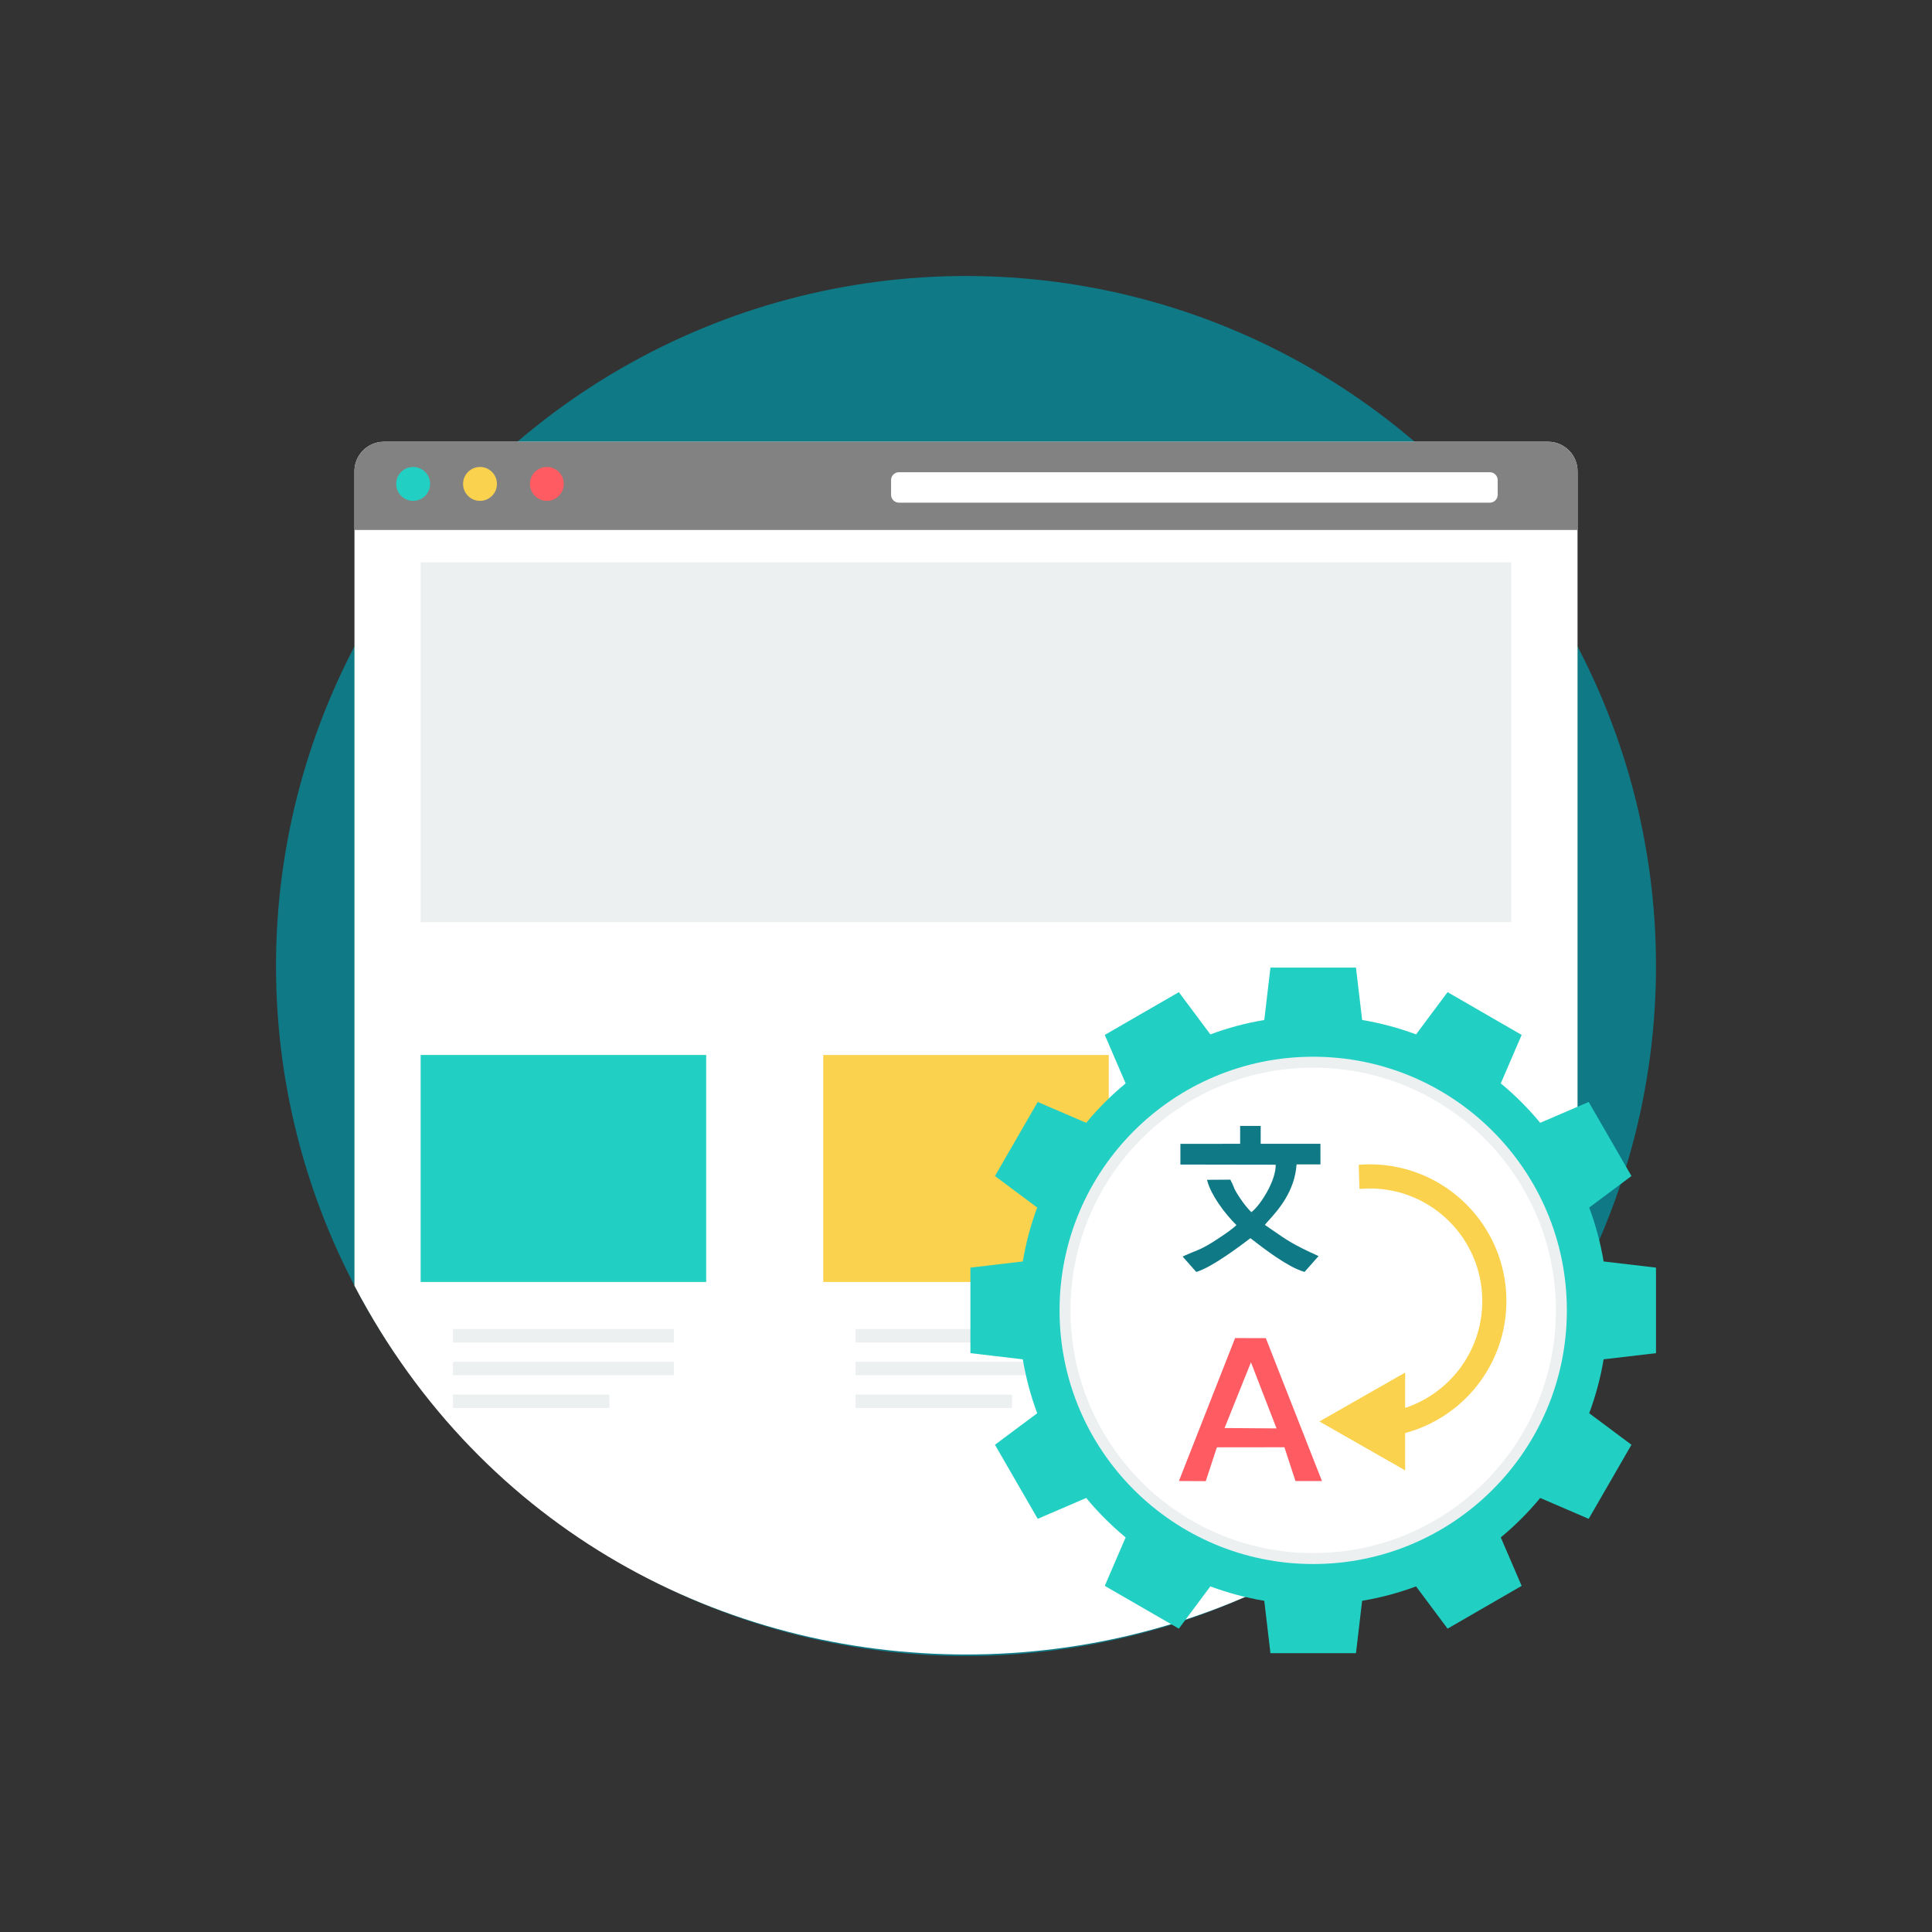<!DOCTYPE svg PUBLIC "-//W3C//DTD SVG 1.1//EN" "http://www.w3.org/Graphics/SVG/1.1/DTD/svg11.dtd">
<!-- Uploaded to: SVG Repo, www.svgrepo.com, Transformed by: SVG Repo Mixer Tools -->
<svg version="1.1" id="Layer_1" xmlns="http://www.w3.org/2000/svg" xmlns:xlink="http://www.w3.org/1999/xlink" viewBox="-102.4 -102.4 716.80 716.80" xml:space="preserve" width="64px" height="64px" fill="#000000">
<rect x="-102.4" y="-102.4" width="716.80" height="716.80" fill="#333333" stroke="none"/>
<g id="SVGRepo_bgCarrier" stroke-width="0"/>
<g id="SVGRepo_tracerCarrier" stroke-linecap="round" stroke-linejoin="round"/>
<g id="SVGRepo_iconCarrier"> <circle style="fill:#0F7986;" cx="256" cy="256" r="256"/> <path style="fill:#FFFFFF;" d="M89.573,61.492h332.855h49.549c6.003,0,10.916,4.915,10.916,10.916v64.96v237.268 C387.321,557.04,124.678,557.04,29.108,374.633V137.37V72.408c0-6.003,4.911-10.916,10.916-10.916L89.573,61.492L89.573,61.492z"/> <g> <path style="fill:#ECF0F1;" d="M65.658,390.691h81.948v4.991H65.658V390.691z M65.658,415.018h58.047v4.991H65.658 C65.658,420.01,65.658,415.018,65.658,415.018z M65.658,402.854h81.948v4.991H65.658V402.854z"/> <path style="fill:#ECF0F1;" d="M215.026,390.691h81.948v4.991h-81.948V390.691L215.026,390.691z M215.026,415.018h58.047v4.991 h-58.047V415.018L215.026,415.018z M215.026,402.854h81.948v4.991h-81.948V402.854L215.026,402.854z"/> </g> <path style="fill:#FAD24D;" d="M203.036,289.018h105.928v84.208H203.036V289.018z"/> <path style="fill:#21D0C3;" d="M53.668,289.018h105.928v84.208H53.668V289.018z"/> <path style="fill:#828282;" d="M40.024,61.492h431.951c6.004,0,10.917,4.911,10.917,10.917v21.83H29.107V72.408 C29.107,66.403,34.02,61.492,40.024,61.492L40.024,61.492z"/> <path style="fill:#FFFFFF;" d="M231.13,72.797h219.202c1.62,0,2.932,1.313,2.932,2.932v5.44c0,1.62-1.313,2.932-2.932,2.932H231.13 c-1.62,0-2.932-1.313-2.932-2.932v-5.44C228.197,74.11,229.511,72.797,231.13,72.797z"/> <circle style="fill:#21D0C3;" cx="50.881" cy="77.14" r="6.286"/> <circle style="fill:#FAD24D;" cx="75.69" cy="77.14" r="6.286"/> <circle style="fill:#FF5B62;" cx="100.5" cy="77.14" r="6.286"/> <rect x="53.668" y="106.24" style="fill:#ECF0F1;" width="404.67" height="133.49"/> <path style="fill:#21D0C3;" d="M422.98,281.375l11.688-15.676l27.484,15.867l-7.741,17.983c5.327,4.406,10.227,9.308,14.633,14.634 l17.983-7.741l15.868,27.484l-15.677,11.688c2.388,6.405,4.189,13.097,5.346,20.006L512,367.907v31.736l-19.437,2.287 c-1.157,6.909-2.957,13.6-5.346,20.006l15.676,11.688l-15.867,27.484l-17.984-7.741c-4.406,5.327-9.306,10.227-14.633,14.633 l7.741,17.983l-27.483,15.868l-11.69-15.677c-6.405,2.388-13.097,4.189-20.006,5.346l-2.286,19.437h-31.736l-2.286-19.437 c-6.91-1.157-13.6-2.957-20.006-5.346l-11.688,15.676l-27.484-15.867l7.74-17.983c-5.327-4.406-10.227-9.306-14.633-14.633 l-17.983,7.741l-15.868-27.483l15.677-11.69c-2.388-6.405-4.19-13.097-5.346-20.006l-19.437-2.286v-31.736l19.437-2.287 c1.157-6.909,2.957-13.6,5.346-20.006l-15.676-11.688l15.867-27.484l17.984,7.741c4.406-5.327,9.306-10.227,14.633-14.633 l-7.741-17.983l27.484-15.868l11.69,15.677c6.405-2.388,13.096-4.19,20.006-5.346l2.286-19.437h31.736l2.286,19.437 C409.881,277.186,416.574,278.987,422.98,281.375L422.98,281.375z"/> <circle style="fill:#ECF0F1;" cx="384.82" cy="383.77" r="94.11"/> <circle style="fill:#FFFFFF;" cx="384.82" cy="383.77" r="90.05"/> <path style="fill:#FAD24D;" d="M416.502,441.74l-26.906-15.339l-2.479-1.413l2.479-1.413l26.906-15.342l2.432-1.387v2.801v10.31 c8.067-2.674,15.053-7.748,20.102-14.377c5.341-7.012,8.513-15.774,8.513-25.281c0-11.53-4.676-21.974-12.233-29.531 s-18.001-12.234-29.531-12.234l-3.809,0.167l-0.265-8.948c1.353-0.109,2.714-0.165,4.074-0.165c14.003,0,26.684,5.678,35.859,14.854 c9.174,9.175,14.852,21.856,14.852,35.859c0,11.824-4.051,22.709-10.841,31.334c-6.672,8.472-15.995,14.771-26.72,17.643v11.053v2.8 L416.502,441.74L416.502,441.74z"/> <path style="fill:#0F7986;" d="M368.417,350.276c-0.682,0.755-1.225,1.358-1.531,1.78c1.098,0.751,2.033,1.399,2.881,1.987 c5.409,3.746,7.688,5.325,16.428,9.308l0.607,0.275l-0.443,0.502l-4.538,5.137l-0.21,0.239l-0.304-0.093 c-6.068-1.857-14.204-8.124-19.569-12.255l-0.219-0.169c-2.222,1.698-5.702,4.301-9.303,6.712 c-3.789,2.537-7.721,4.863-10.496,5.712l-0.303,0.093l-0.211-0.239l-4.393-4.973l-0.442-0.502l0.606-0.277 c1.444-0.658,2.541-1.101,3.53-1.498c2.112-0.851,3.75-1.511,7.019-3.565c1.419-0.89,3.972-2.551,6.086-4.099 c1.139-0.833,2.14-1.628,2.733-2.226c-1.86-1.783-4.471-4.778-6.694-8.078c-1.778-2.638-3.322-5.488-4.06-8.097l-0.176-0.625 l0.652-0.005l7.696-0.05l0.297-0.002l0.142,0.265c0.572,1.067,0.835,1.721,1.076,2.321c0.386,0.962,0.723,1.793,2.323,4.161 c0.783,1.159,1.48,2.128,2.19,3.009c0.641,0.792,1.309,1.535,2.076,2.296c1.663-1.141,4.381-4.649,6.413-8.622 c1.549-3.027,2.684-6.309,2.623-8.979l-34.858-0.057l-0.496-0.001v-0.495v-6.697v-0.495h0.496l21.664-0.002v-6.153v-0.496h0.496 h6.641h0.496l-0.001,0.496l-0.007,6.151l21.672-0.006l0.495-0.001v0.497l0.005,6.649l0.001,0.494l-0.497,0.001l-8.365,0.004 c-0.656,10.064-6.965,17.057-10.226,20.668H368.417L368.417,350.276z"/> <path style="fill:#FF5B62;" d="M367.239,394.073l-11.399-0.027l-20.847,53.031l9.965,0.047l4.117-12.544l25.063-0.028l4.101,12.544 l9.828-0.008L367.239,394.073z M351.922,427.423l9.801-24.393l9.484,24.531L351.922,427.423z"/> </g>
</svg>